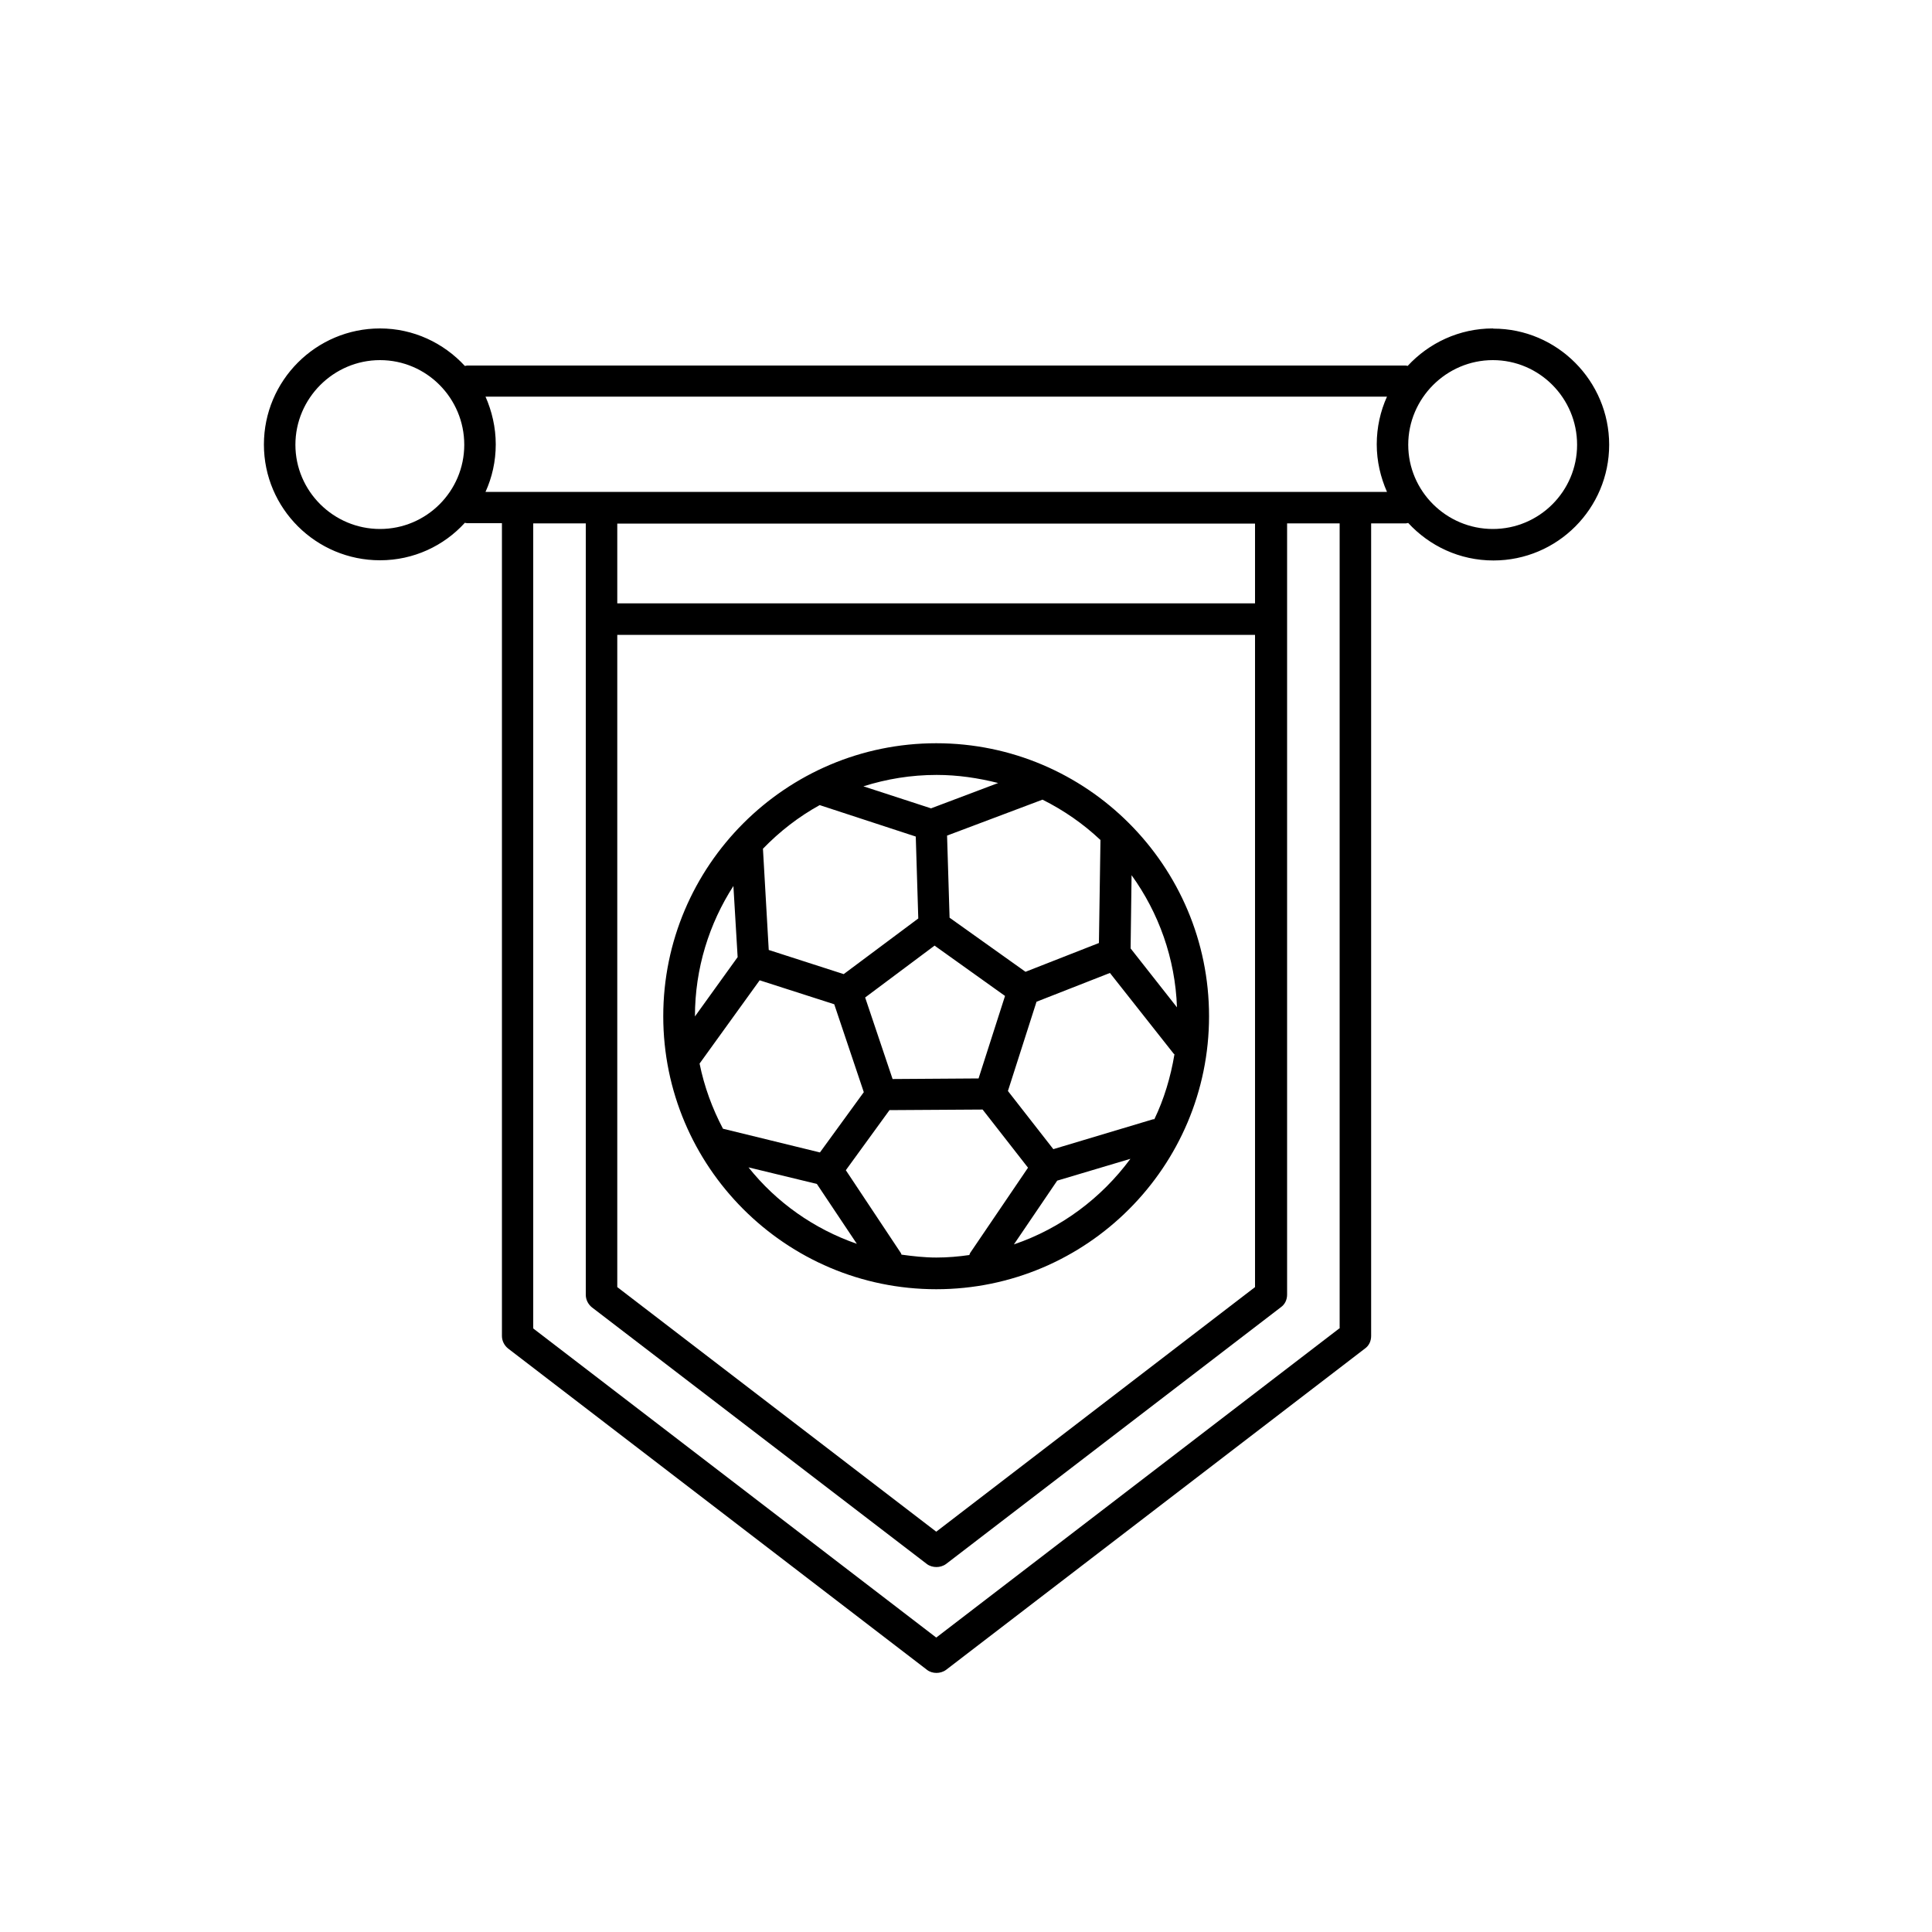<?xml version="1.0" encoding="UTF-8"?><svg id="Warstwa_2" xmlns="http://www.w3.org/2000/svg" viewBox="0 0 100 100"><defs><style>.cls-1,.cls-2{stroke-width:0px;}.cls-2{fill:#fff;}</style></defs><g id="Warstwa_1-2"><rect class="cls-2" width="100" height="100"/><path class="cls-1" d="M77.27,17c-1.74,0-3.31.75-4.41,1.94-.03-.01-.08-.02-.11-.02H24.17s-.08.02-.11.02c-1.1-1.19-2.66-1.94-4.39-1.94-3.32,0-6.01,2.7-6.01,6.01s2.7,5.99,6.01,5.99c1.74,0,3.31-.75,4.39-1.94.03,0,.07.02.11.02h1.81v42.07c0,.25.12.49.32.65l21.68,16.63c.14.11.32.16.49.16s.35-.05.5-.16l21.68-16.63c.21-.15.32-.39.32-.65V27.09h1.81s.08-.02.11-.02c1.1,1.19,2.66,1.94,4.41,1.94,3.31,0,5.99-2.69,5.99-5.99s-2.69-6.01-5.99-6.01h0ZM19.67,27.38c-2.41,0-4.38-1.96-4.38-4.36s1.97-4.38,4.38-4.38,4.36,1.97,4.36,4.38-1.96,4.36-4.36,4.36ZM69.32,68.76l-20.86,16-20.86-16V27.09h2.72v39.93c0,.25.12.49.32.65l17.33,13.28c.14.11.33.16.5.16s.35-.05.5-.16l17.33-13.29c.21-.15.32-.39.32-.65V27.09h2.72v41.67ZM31.95,32.86h33.01v33.76l-16.5,12.66-16.51-12.66v-33.76ZM64.97,31.23H31.95v-4.13h33.01v4.13h.01ZM70.13,25.46H25.13c.34-.75.53-1.58.53-2.46s-.2-1.72-.53-2.47h46.66c-.34.75-.53,1.59-.53,2.47s.2,1.71.53,2.46h-1.65ZM77.27,27.38c-2.41,0-4.38-1.96-4.38-4.36s1.97-4.38,4.38-4.38,4.36,1.97,4.36,4.38-1.96,4.36-4.36,4.36Z"/><path class="cls-1" d="M62.58,52.6c0-7.79-6.33-14.13-14.12-14.13s-14.13,6.34-14.13,14.13,6.34,14.13,14.13,14.13,14.12-6.34,14.12-14.13h0ZM46.66,64.94s-.01-.05-.03-.08l-2.85-4.29,2.26-3.11,4.82-.03,2.35,3.01-3,4.42s-.02.07-.04.1c-.55.08-1.12.13-1.7.13-.62,0-1.22-.07-1.81-.15h0ZM37.42,58.42c-.55-1.04-.97-2.18-1.21-3.37l3.11-4.31,3.86,1.24,1.53,4.55-2.27,3.12-5.03-1.23ZM56.96,43.47l-.08,5.34-3.8,1.49-3.93-2.8-.13-4.25,4.94-1.86c1.1.55,2.11,1.25,2.99,2.08h0ZM59.74,57.93s-.05,0-.08.01l-5.14,1.54-2.35-3.01,1.48-4.62,3.8-1.49,3.3,4.18s.03.02.04.03c-.2,1.19-.54,2.32-1.04,3.36h0ZM58.52,49.1l.05-3.8c1.4,1.94,2.26,4.3,2.35,6.84l-2.4-3.05ZM48.38,48.95l3.64,2.6-1.37,4.27-4.45.03-1.42-4.22,3.6-2.69ZM52.48,64.41l2.24-3.3,3.79-1.13c-1.5,2.03-3.59,3.6-6.03,4.43ZM51.66,40.53l-3.47,1.31-3.5-1.14c1.2-.38,2.46-.59,3.79-.59,1.1,0,2.16.16,3.19.42ZM42.42,41.67l4.98,1.63.13,4.24-3.86,2.88-3.88-1.25-.3-5.24c.86-.89,1.85-1.66,2.94-2.26h0ZM37.96,45.85l.22,3.69-2.21,3.07c0-2.49.74-4.81,1.99-6.75ZM38.73,60.42l3.55.86,2.07,3.1c-2.22-.77-4.17-2.15-5.61-3.96Z"/></g></svg>